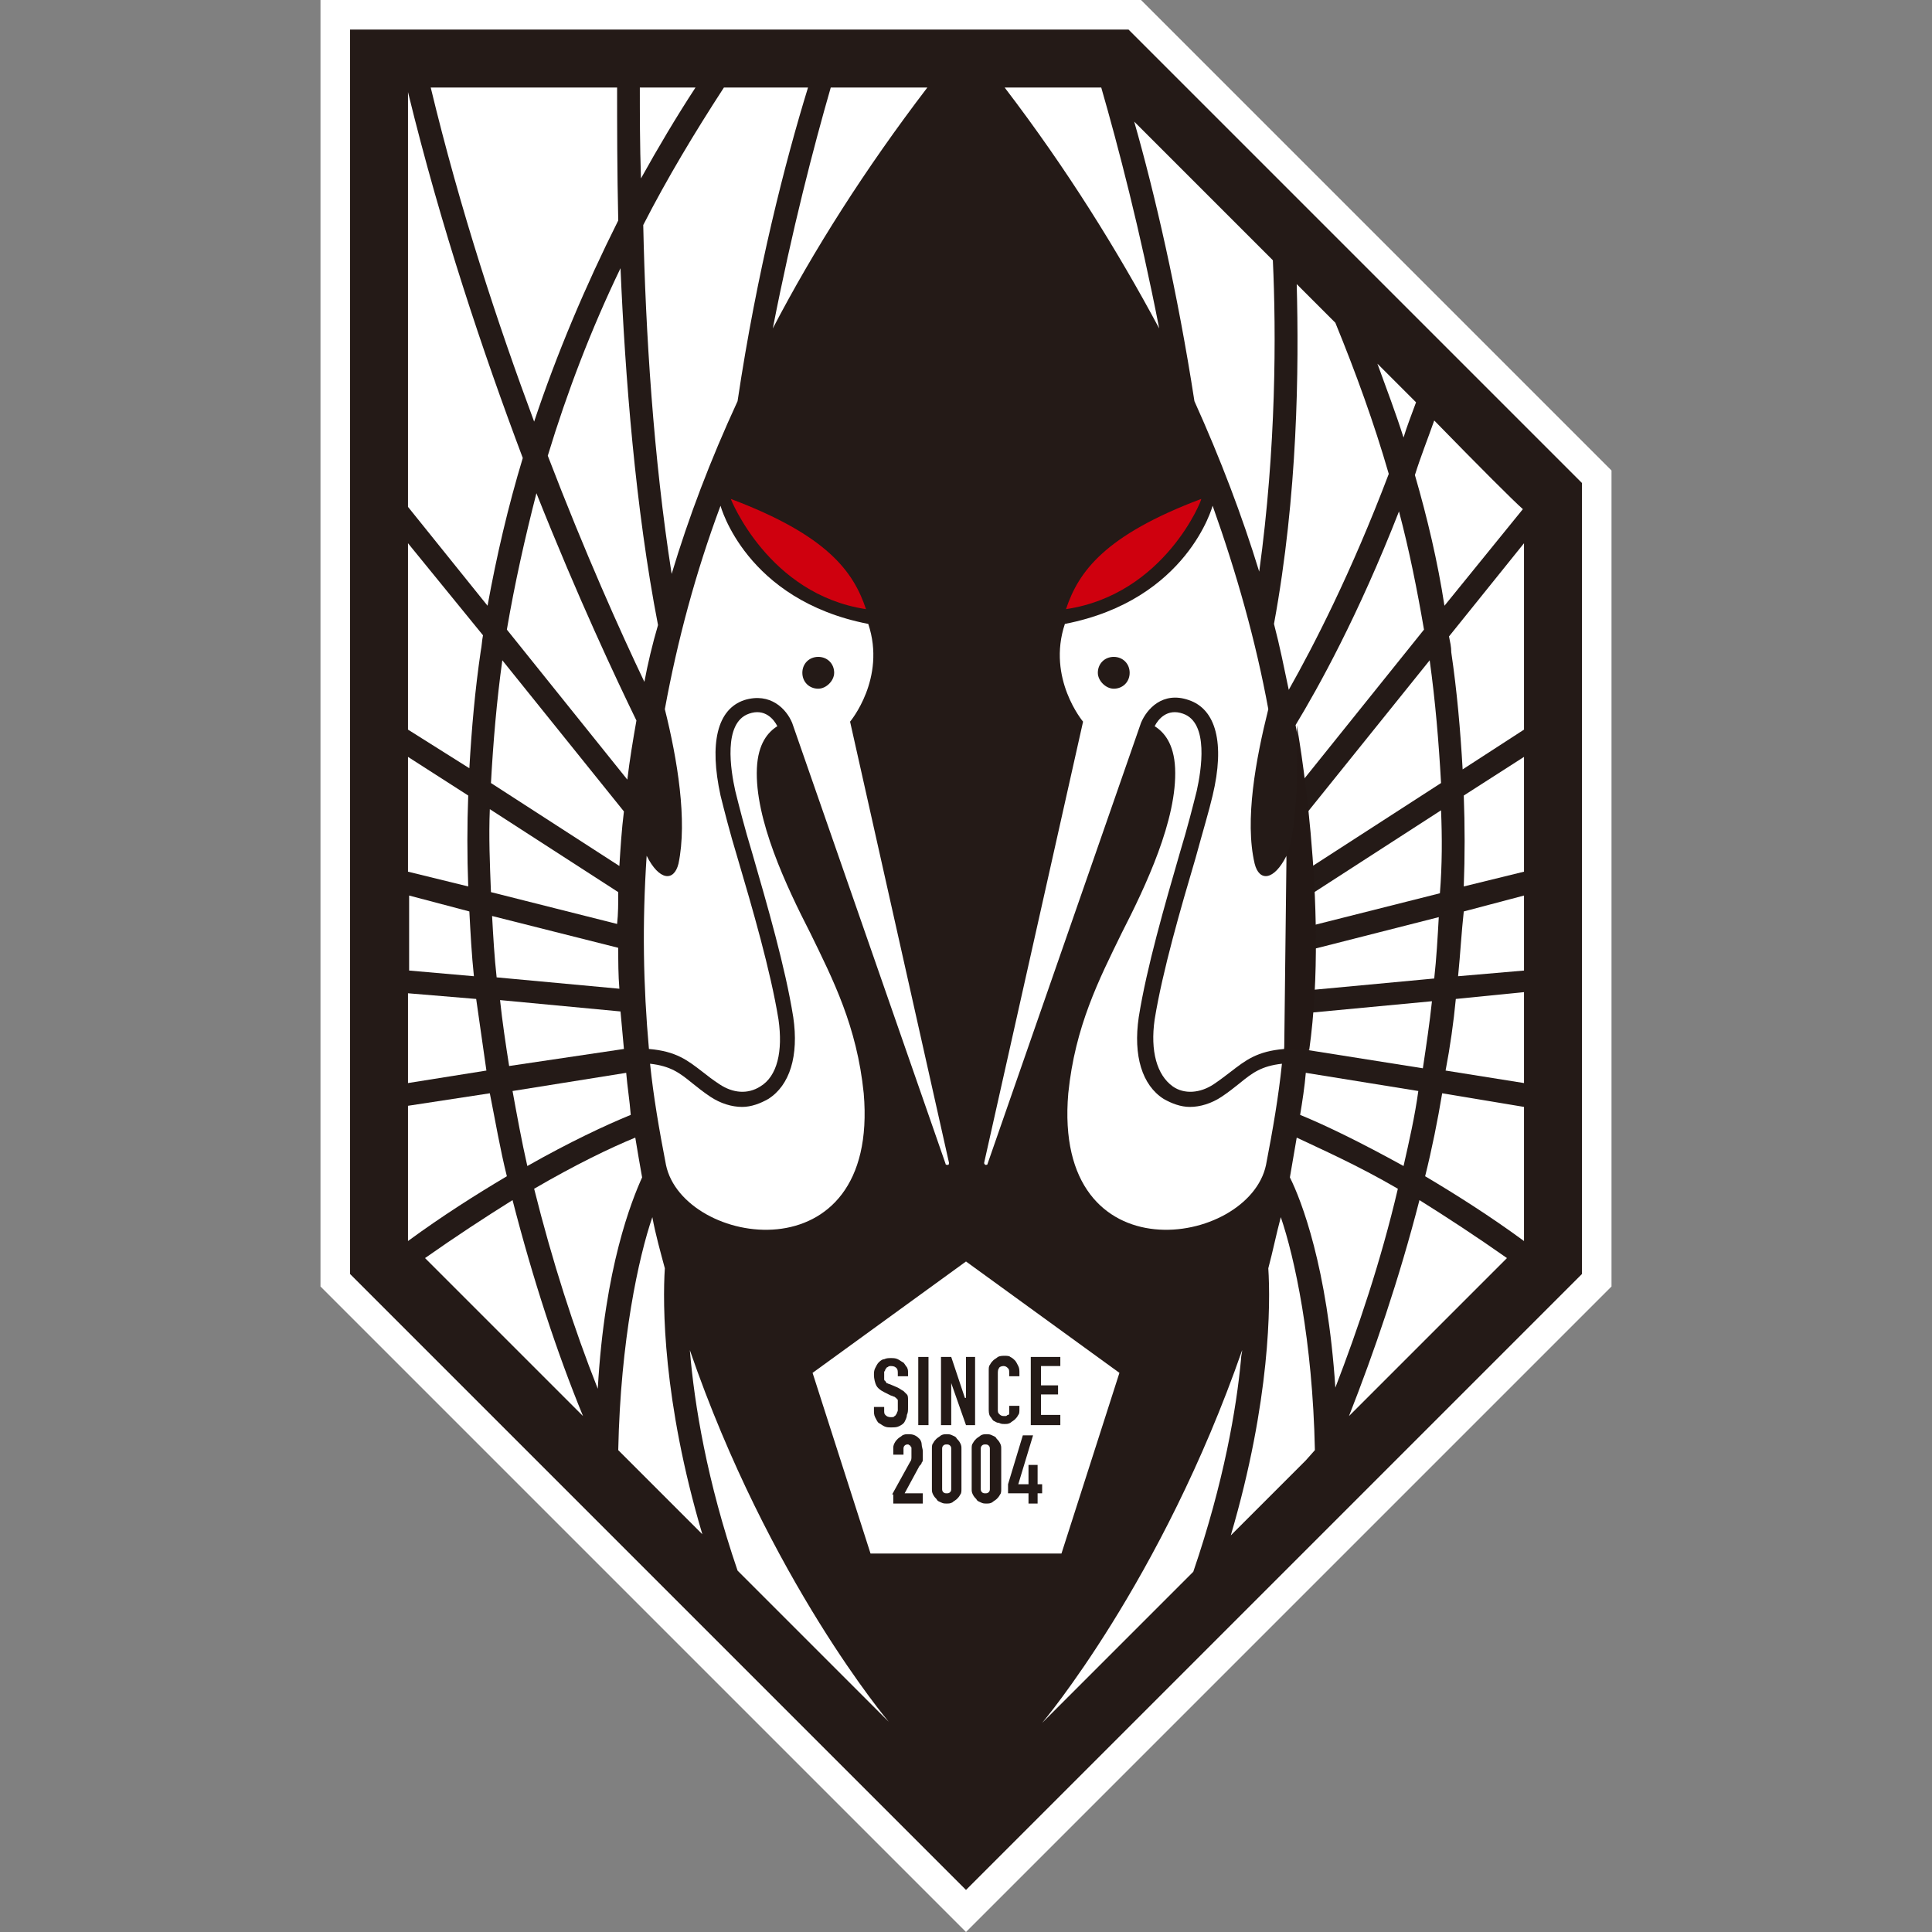 <?xml version="1.0" encoding="utf-8"?>
<!-- Generator: Adobe Illustrator 24.1.0, SVG Export Plug-In . SVG Version: 6.00 Build 0)  -->
<svg version="1.1" id="レイヤー_1" xmlns="http://www.w3.org/2000/svg" xmlns:xlink="http://www.w3.org/1999/xlink" x="0px"
	 y="0px" viewBox="0 0 170 170" style="enable-background:new 0 0 170 170;" xml:space="preserve">
<rect x="0" y="0" width="170" height="170" fill="#808080" stroke="none"/>
<style type="text/css">
	.st0{fill:#FFFFFF;}
	.st1{fill:#241A17;}
	.st2{fill:#CF000E;}
	.st3{fill:#231815;}
</style>
<g>
	<polygon class="st0" points="100.4,0 28.2,0 28.2,113.2 85,170 141.8,113.2 141.8,41.4 	"/>
	<g>
		<polygon class="st1" points="30.8,2.6 30.8,112.1 85,166.3 139.2,112.1 139.2,42.5 99.3,2.6 		"/>
		<polygon class="st0" points="85,111 98.5,120.8 93.4,136.7 76.6,136.7 71.5,120.8 		"/>
		<g>
			<path class="st1" d="M79.8,121.1H79v-0.2c0-0.2,0-0.4-0.1-0.5c-0.1-0.1-0.2-0.2-0.5-0.2c-0.1,0-0.2,0-0.3,0.1
				c-0.1,0-0.1,0.1-0.2,0.2c0,0.1-0.1,0.2-0.1,0.2c0,0.1,0,0.2,0,0.3c0,0.1,0,0.2,0,0.3c0,0.1,0,0.2,0.1,0.2c0,0.1,0.1,0.1,0.1,0.2
				c0.1,0,0.2,0.1,0.3,0.1l0.7,0.3c0.2,0.1,0.3,0.2,0.5,0.3c0.1,0.1,0.2,0.2,0.3,0.3c0.1,0.1,0.1,0.3,0.1,0.5c0,0.2,0,0.4,0,0.6
				c0,0.3,0,0.5-0.1,0.7c0,0.2-0.1,0.4-0.2,0.6c-0.1,0.2-0.3,0.3-0.5,0.4c-0.2,0.1-0.4,0.1-0.7,0.1c-0.2,0-0.4,0-0.6-0.1
				c-0.2-0.1-0.3-0.2-0.5-0.3c-0.1-0.1-0.2-0.3-0.3-0.5c-0.1-0.2-0.1-0.4-0.1-0.6v-0.3h0.9v0.3c0,0.2,0,0.3,0.1,0.4
				c0.1,0.1,0.2,0.2,0.5,0.2c0.1,0,0.3,0,0.3-0.1c0.1,0,0.1-0.1,0.2-0.2c0-0.1,0.1-0.2,0.1-0.3c0-0.1,0-0.2,0-0.4c0-0.2,0-0.3,0-0.4
				c0-0.1,0-0.2-0.1-0.2c0-0.1-0.1-0.1-0.2-0.2c-0.1,0-0.2-0.1-0.3-0.1l-0.6-0.3c-0.4-0.2-0.6-0.4-0.7-0.6c-0.1-0.2-0.2-0.6-0.2-0.9
				c0-0.2,0-0.4,0.1-0.6c0.1-0.2,0.2-0.4,0.3-0.5c0.1-0.1,0.3-0.3,0.5-0.3c0.2-0.1,0.4-0.1,0.6-0.1c0.2,0,0.4,0,0.6,0.1
				c0.2,0.1,0.3,0.2,0.5,0.3c0.1,0.1,0.2,0.3,0.3,0.4c0.1,0.2,0.1,0.3,0.1,0.5V121.1z"/>
			<rect x="80.8" y="119.4" class="st1" width="0.9" height="6"/>
			<polygon class="st1" points="82.8,119.4 83.7,119.4 84.9,123 85,123 85,119.4 85.8,119.4 85.8,125.4 85,125.4 83.7,121.7 
				83.7,121.7 83.7,125.4 82.8,125.4 			"/>
			<path class="st1" d="M89.7,124c0,0.2,0,0.4-0.1,0.5c-0.1,0.2-0.2,0.3-0.3,0.4c-0.1,0.1-0.3,0.2-0.4,0.3c-0.2,0.1-0.3,0.1-0.5,0.1
				c-0.2,0-0.3,0-0.5-0.1c-0.2,0-0.3-0.1-0.5-0.2c-0.1-0.1-0.2-0.3-0.3-0.4c-0.1-0.2-0.1-0.4-0.1-0.7v-3.3c0-0.2,0-0.4,0.1-0.5
				c0.1-0.2,0.2-0.3,0.3-0.4c0.1-0.1,0.3-0.2,0.4-0.3c0.2-0.1,0.4-0.1,0.6-0.1c0.2,0,0.4,0,0.5,0.1c0.2,0.1,0.3,0.2,0.4,0.3
				c0.1,0.1,0.2,0.3,0.3,0.5c0.1,0.2,0.1,0.4,0.1,0.6v0.3h-0.9v-0.3c0-0.2,0-0.3-0.1-0.4c-0.1-0.1-0.2-0.2-0.4-0.2
				c-0.2,0-0.4,0.1-0.4,0.2c-0.1,0.1-0.1,0.3-0.1,0.5v3.1c0,0.2,0,0.3,0.1,0.4c0.1,0.1,0.2,0.2,0.4,0.2c0.1,0,0.1,0,0.2,0
				c0.1,0,0.1-0.1,0.2-0.1c0.1,0,0.1-0.1,0.1-0.2c0-0.1,0-0.2,0-0.3v-0.3h0.9V124z"/>
			<polygon class="st1" points="90.7,119.4 93.3,119.4 93.3,120.2 91.6,120.2 91.6,121.9 93.1,121.9 93.1,122.7 91.6,122.7 
				91.6,124.5 93.3,124.5 93.3,125.4 90.7,125.4 			"/>
			<path class="st1" d="M78.5,131.5l1.6-2.9c0.1-0.1,0.1-0.3,0.1-0.4c0-0.1,0-0.2,0-0.4c0-0.1,0-0.2,0-0.2c0-0.1,0-0.2,0-0.2
				c0-0.1-0.1-0.1-0.1-0.2c-0.1,0-0.1-0.1-0.2-0.1c-0.1,0-0.2,0-0.3,0.1c-0.1,0.1-0.1,0.2-0.1,0.3v0.5h-0.9v-0.5
				c0-0.2,0-0.3,0.1-0.5c0.1-0.2,0.2-0.3,0.3-0.4c0.1-0.1,0.3-0.2,0.4-0.3c0.2-0.1,0.3-0.1,0.5-0.1c0.2,0,0.4,0,0.6,0.1
				c0.2,0.1,0.3,0.2,0.4,0.3c0.1,0.1,0.2,0.3,0.2,0.5c0,0.2,0.1,0.4,0.1,0.6c0,0.1,0,0.3,0,0.4c0,0.1,0,0.2,0,0.3
				c0,0.1,0,0.2-0.1,0.3c0,0.1-0.1,0.2-0.2,0.3l-1.3,2.4h1.6v0.9h-2.6V131.5z"/>
			<path class="st1" d="M82,127.5c0-0.2,0-0.4,0.1-0.5c0.1-0.2,0.2-0.3,0.3-0.4c0.1-0.1,0.3-0.2,0.4-0.3c0.2-0.1,0.3-0.1,0.5-0.1
				c0.2,0,0.3,0,0.5,0.1c0.2,0.1,0.3,0.1,0.4,0.3c0.1,0.1,0.2,0.2,0.3,0.4c0.1,0.2,0.1,0.3,0.1,0.5v3.5c0,0.2,0,0.4-0.1,0.5
				c-0.1,0.2-0.2,0.3-0.3,0.4c-0.1,0.1-0.3,0.2-0.4,0.3c-0.2,0.1-0.3,0.1-0.5,0.1c-0.2,0-0.3,0-0.5-0.1c-0.2-0.1-0.3-0.1-0.4-0.3
				c-0.1-0.1-0.2-0.2-0.3-0.4c-0.1-0.2-0.1-0.3-0.1-0.5V127.5z M82.9,131c0,0.1,0,0.2,0.1,0.3c0.1,0.1,0.2,0.1,0.3,0.1
				c0.1,0,0.2,0,0.3-0.1c0.1-0.1,0.1-0.2,0.1-0.3v-3.5c0-0.1,0-0.2-0.1-0.3c-0.1-0.1-0.2-0.1-0.3-0.1c-0.1,0-0.2,0-0.3,0.1
				c-0.1,0.1-0.1,0.2-0.1,0.3V131z"/>
			<path class="st1" d="M85.5,127.5c0-0.2,0-0.4,0.1-0.5c0.1-0.2,0.2-0.3,0.3-0.4c0.1-0.1,0.3-0.2,0.4-0.3c0.2-0.1,0.3-0.1,0.5-0.1
				c0.2,0,0.3,0,0.5,0.1c0.2,0.1,0.3,0.1,0.4,0.3c0.1,0.1,0.2,0.2,0.3,0.4c0.1,0.2,0.1,0.3,0.1,0.5v3.5c0,0.2,0,0.4-0.1,0.5
				c-0.1,0.2-0.2,0.3-0.3,0.4c-0.1,0.1-0.3,0.2-0.4,0.3c-0.2,0.1-0.3,0.1-0.5,0.1c-0.2,0-0.3,0-0.5-0.1c-0.2-0.1-0.3-0.1-0.4-0.3
				c-0.1-0.1-0.2-0.2-0.3-0.4c-0.1-0.2-0.1-0.3-0.1-0.5V127.5z M86.3,131c0,0.1,0,0.2,0.1,0.3c0.1,0.1,0.2,0.1,0.3,0.1
				c0.1,0,0.2,0,0.3-0.1c0.1-0.1,0.1-0.2,0.1-0.3v-3.5c0-0.1,0-0.2-0.1-0.3c-0.1-0.1-0.2-0.1-0.3-0.1c-0.1,0-0.2,0-0.3,0.1
				c-0.1,0.1-0.1,0.2-0.1,0.3V131z"/>
			<polygon class="st1" points="90.5,131.4 88.7,131.4 88.7,130.6 90,126.3 90.9,126.3 89.6,130.6 90.5,130.6 90.5,128.9 
				91.3,128.9 91.3,130.6 91.7,130.6 91.7,131.4 91.3,131.4 91.3,132.3 90.5,132.3 			"/>
		</g>
		<path class="st0" d="M71.3,82.1c-2.1-4.1-4.9-10-4.7-14.5c0.1-2.2,1-3.2,1.8-3.7c-0.3-0.6-1.1-1.6-2.5-1.1c-2.3,0.8-1.6,5-1.2,6.8
			c0.3,1.2,0.8,3.2,1.5,5.5c1.3,4.5,2.9,10,3.6,14.4c0.5,3.4-0.3,6-2.2,7.2c-0.7,0.4-1.5,0.7-2.3,0.7c-0.9,0-1.9-0.3-2.8-0.9
			c-0.6-0.4-1.1-0.8-1.6-1.2c-1.1-0.9-1.9-1.5-3.7-1.7c0.3,2.9,0.8,5.8,1.4,8.9c1.5,7.2,18.8,10,17.4-6.3
			C75.4,90.3,73.3,86.2,71.3,82.1"/>
		<path class="st0" d="M74.8,63.5c0,0,3.2-3.8,1.6-8.6c-10.8-2.1-13-10.4-13-10.4c-2.2,5.9-3.8,11.9-4.9,17.9
			c1.1,4.4,2,9.8,1.2,13.6c-0.4,1.6-1.7,1.5-2.8-0.7c-0.4,6-0.3,11.4,0.2,17c2.4,0.2,3.4,1,4.7,2c0.5,0.4,0.9,0.7,1.5,1.1
			c1.2,0.8,2.5,0.9,3.6,0.2c1.5-0.9,2-3.1,1.6-5.9c-0.7-4.3-2.3-9.8-3.6-14.2c-0.7-2.3-1.2-4.3-1.5-5.5c-1-4.6-0.3-7.6,2.1-8.4
			c2.3-0.7,3.7,0.8,4.2,2l13.5,38.8c0,0.1,0.1,0.1,0.2,0.1c0.1,0,0.1-0.1,0.1-0.2L74.8,63.5z M72,60.6c-0.8,0-1.4-0.6-1.4-1.4
			c0-0.8,0.6-1.4,1.4-1.4c0.8,0,1.4,0.6,1.4,1.4C73.4,59.9,72.7,60.6,72,60.6"/>
		<path class="st2" d="M76.2,53.6c-1.1-3.3-3.4-6.5-11.9-9.7C64.3,43.9,67.6,52.3,76.2,53.6"/>
		<path class="st2" d="M93.8,53.6c1.1-3.3,3.4-6.5,11.9-9.7C105.8,43.9,102.5,52.3,93.8,53.6"/>
		<path class="st0" d="M98.7,82.1c2.1-4.1,4.9-10,4.7-14.5c-0.1-2.2-1-3.2-1.8-3.7c0.3-0.6,1.1-1.6,2.5-1.1c2.3,0.8,1.6,5,1.2,6.8
			c-0.3,1.2-0.8,3.2-1.5,5.5c-1.3,4.5-2.9,10-3.6,14.4c-0.5,3.4,0.3,6,2.2,7.2c0.7,0.4,1.5,0.7,2.3,0.7c0.9,0,1.9-0.3,2.8-0.9
			c0.6-0.4,1.1-0.8,1.6-1.2c1.1-0.9,1.9-1.5,3.7-1.7c-0.3,2.9-0.8,5.8-1.4,8.9c-1.5,7.2-18.8,10-17.4-6.3
			C94.6,90.3,96.7,86.2,98.7,82.1"/>
		<path class="st0" d="M86.6,102.3c0,0.1,0,0.1,0.1,0.2c0.1,0,0.2,0,0.2-0.1l13.5-38.8c0.5-1.2,1.9-2.8,4.2-2
			c2.4,0.8,3.2,3.8,2.1,8.4c-0.3,1.3-0.9,3.3-1.5,5.5c-1.3,4.4-2.9,9.9-3.6,14.2c-0.4,2.8,0.2,4.9,1.6,5.9c1,0.7,2.4,0.6,3.6-0.2
			c0.6-0.4,1.1-0.8,1.5-1.1c1.3-1,2.3-1.8,4.7-2c0.5-5.5,0.6-11,0.2-17c-1.1,2.2-2.4,2.3-2.8,0.7c-0.9-3.8,0.1-9.2,1.2-13.6
			c-1.1-6-2.8-12-4.9-17.9c0,0-2.2,8.3-13,10.4c-1.6,4.8,1.6,8.6,1.6,8.6L86.6,102.3z M96.6,59.2c0-0.8,0.6-1.4,1.4-1.4
			c0.8,0,1.4,0.6,1.4,1.4c0,0.8-0.6,1.4-1.4,1.4C97.3,60.6,96.6,59.9,96.6,59.2"/>
		<path class="st0" d="M127.5,56c0.1,0.5,0.2,0.9,0.2,1.4c0.5,3.4,0.8,6.8,1,10.3l5.4-3.5V47.8L127.5,56z"/>
		<path class="st0" d="M114.9,94.4c-0.1,1.2-0.3,2.5-0.5,3.7c2.2,0.9,5.3,2.4,9.1,4.5c0.5-2.2,1-4.4,1.3-6.6L114.9,94.4z"/>
		<path class="st0" d="M123,104.6c-3.6-2.1-6.8-3.5-8.9-4.5c-0.2,1.2-0.4,2.3-0.6,3.5c1,2,3.3,7.9,4,18.5
			C119.5,116.9,121.5,111,123,104.6"/>
		<path class="st0" d="M114,63.8c0.3,1.6,0.5,3.2,0.7,4.8l10.6-13.2c-0.6-3.5-1.3-7-2.2-10.4C119.5,54.2,116,60.5,114,63.8"/>
		<path class="st0" d="M115.5,76.2l11.3-7.3c-0.2-3.6-0.5-7.2-1-10.8l-10.7,13.3C115.2,73,115.4,74.6,115.5,76.2"/>
		<path class="st0" d="M126,88.1l-10.6,1c-0.1,1.1-0.2,2.2-0.3,3.3l10.1,1.6C125.5,92,125.8,90,126,88.1"/>
		<path class="st0" d="M126.8,71.3l-11.3,7.3c0,1,0,1.9,0.1,2.8l11.1-2.8C126.9,76.1,126.9,73.7,126.8,71.3"/>
		<path class="st0" d="M126.9,96.2c-0.4,2.4-0.9,4.9-1.5,7.3c2.7,1.6,5.7,3.5,8.7,5.7l0,0V97.4L126.9,96.2z"/>
		<path class="st0" d="M115.6,83.5c0,1.2-0.1,2.4-0.1,3.6l10.7-1c0.2-1.8,0.3-3.6,0.4-5.4L115.6,83.5z"/>
		<path class="st0" d="M134.1,76.7V66.6l-5.3,3.4c0.1,2.7,0.1,5.3,0,8L134.1,76.7z"/>
		<path class="st0" d="M128.1,87.9c-0.2,2.1-0.5,4.2-0.9,6.3l6.9,1.1v-8L128.1,87.9z"/>
		<path class="st0" d="M109.2,119.6c0-0.3,0.1-0.6,0.1-0.8c-7.1,20.4-17.6,32.8-17.6,32.8l13.3-13.3
			C107.7,130.4,108.8,123.9,109.2,119.6"/>
		<path class="st0" d="M96.9,7.7C96.9,7.7,96.8,7.7,96.9,7.7l-8.5,0c5.5,7.2,9.9,14.3,13.6,21.2C100.3,20.2,98.4,12.9,96.9,7.7"/>
		<path class="st0" d="M112.7,107.1c-0.4,1.5-0.7,3-1.1,4.5c0.2,3.1,0.2,11.6-3.3,23.5l6.6-6.6l0.8-0.9
			C115.5,117.9,113.9,110.6,112.7,107.1"/>
		<path class="st0" d="M124.9,105.6c-1.8,7-4,13.4-6.2,19l13.9-13.9C129.9,108.8,127.3,107.1,124.9,105.6"/>
		<path class="st0" d="M105.1,35.3c2.3,5.1,4.2,10.1,5.7,15c1.5-10.9,1.5-21,1.2-27.4c-4.8-4.8-9.4-9.4-12.2-12.2
			C101.6,17,103.6,25.6,105.1,35.3"/>
		<path class="st0" d="M112.1,54.9c0.5,1.9,0.9,3.9,1.3,5.8c2.2-3.9,5.5-10.3,8.8-19c-1.3-4.5-2.9-8.9-4.7-13.3
			c-1.1-1.1-2.3-2.3-3.4-3.4C114.3,32.4,114.2,43.5,112.1,54.9"/>
		<path class="st0" d="M126.2,37c-0.6,1.7-1.2,3.2-1.7,4.8c1.1,3.8,2,7.6,2.6,11.5l6.9-8.5C133.2,44.1,130.2,41.1,126.2,37"/>
		<path class="st0" d="M128.3,85.9l5.8-0.5v-6.6l-5.3,1.4C128.6,82,128.5,83.9,128.3,85.9"/>
		<path class="st0" d="M124.6,35.4c-1.1-1.1-2.2-2.2-3.4-3.4c0.8,2.2,1.6,4.3,2.3,6.5C123.8,37.5,124.2,36.5,124.6,35.4"/>
		<path class="st3" d="M113.2,75.3c0,0,1.2-2.2,0.9-11.5c0,0,2.9,15.8,1.1,28.6c0,0-1.5-0.1-2.2,0L113.2,75.3z"/>
		<path class="st0" d="M54.5,87c-0.1-1.2-0.1-2.4-0.1-3.6l-11.1-2.8c0.1,1.8,0.2,3.6,0.4,5.4L54.5,87z"/>
		<path class="st0" d="M54.3,7.7H37.9c2.6,10.8,5.9,20.8,9.1,29.4c2-6,4.5-11.9,7.4-17.7C54.3,15,54.3,11,54.3,7.7"/>
		<path class="st0" d="M54.5,76.2c0.1-1.6,0.2-3.2,0.4-4.8L44.2,58.1c-0.5,3.6-0.8,7.2-1,10.8L54.5,76.2z"/>
		<path class="st0" d="M54.6,23.6c-2.6,5.4-4.7,10.9-6.4,16.5c3.3,8.6,6.4,15.5,8.5,19.9c0.3-1.6,0.7-3.3,1.2-5
			C55.9,44.7,55,33,54.6,23.6"/>
		<path class="st0" d="M68,28.9c3.6-6.9,8.1-14,13.6-21.2h-8.5C71.6,12.9,69.7,20.2,68,28.9"/>
		<path class="st0" d="M59.1,50.5c1.5-5,3.4-10,5.8-15.2c1.7-11.4,4.2-21.1,6.2-27.6h-7.4c-2.6,4-5,8-7.1,12.1
			C56.8,29.2,57.5,40.3,59.1,50.5"/>
		<path class="st0" d="M44.6,55.4l10.6,13.2c0.2-1.7,0.5-3.5,0.8-5.2c-1.8-3.7-5.1-10.7-8.8-20C46.2,47.3,45.3,51.3,44.6,55.4"/>
		<path class="st0" d="M42.9,53.3c0.8-4.4,1.8-8.7,3.1-13C42.5,31,38.8,20,35.9,8.1v36.5L42.9,53.3z"/>
		<path class="st0" d="M43.1,96.2l-7.2,1.1v11.9l0,0c3-2.2,6-4.1,8.7-5.7C44,101.1,43.6,98.7,43.1,96.2"/>
		<path class="st0" d="M54.4,78.5l-11.3-7.3c-0.1,2.4,0,4.8,0.1,7.3l11.1,2.8C54.4,80.4,54.4,79.5,54.4,78.5"/>
		<path class="st0" d="M54.9,92.3c-0.1-1.1-0.2-2.2-0.3-3.3l-10.6-1c0.2,1.9,0.5,3.9,0.8,5.8L54.9,92.3z"/>
		<path class="st0" d="M56.4,15.7c1.5-2.7,3.1-5.4,4.8-8h-4.9C56.3,10,56.3,12.8,56.4,15.7"/>
		<path class="st0" d="M37.4,110.7l13.9,13.9c-2.3-5.6-4.4-12-6.2-19C42.7,107.1,40.1,108.8,37.4,110.7"/>
		<path class="st0" d="M58.5,111.6c-0.4-1.5-0.8-2.9-1.1-4.5c-1.2,3.5-2.8,10.8-3,20.5l0.8,0.8l6.6,6.6
			C58.3,123.2,58.3,114.7,58.5,111.6"/>
		<path class="st0" d="M64.9,138.2l13.3,13.3c0,0-10.5-12.4-17.5-32.7C61.1,123.6,62.2,130.3,64.9,138.2"/>
		<path class="st0" d="M56.5,103.6c-0.2-1.1-0.4-2.3-0.6-3.5c-2.2,0.9-5.3,2.4-8.9,4.5c1.6,6.4,3.5,12.3,5.6,17.6
			C53.2,111.5,55.6,105.6,56.5,103.6"/>
		<path class="st0" d="M41.2,78c-0.1-2.7-0.1-5.4,0-8l-5.3-3.4v10.1L41.2,78z"/>
		<path class="st0" d="M41.7,85.9c-0.2-1.9-0.3-3.8-0.4-5.7l-5.3-1.4v6.6L41.7,85.9z"/>
		<path class="st0" d="M41.3,67.6c0.2-3.5,0.5-6.9,1-10.3c0.1-0.5,0.1-0.9,0.2-1.4l-6.6-8.1v16.4L41.3,67.6z"/>
		<path class="st0" d="M42.8,94.2c-0.3-2.1-0.6-4.2-0.9-6.3l-6-0.5v7.9L42.8,94.2z"/>
		<path class="st0" d="M55.1,94.4l-10,1.6c0.4,2.2,0.8,4.4,1.3,6.6c3.7-2.1,6.9-3.6,9.1-4.5C55.4,96.8,55.2,95.6,55.1,94.4"/>
	</g>
</g>
</svg>
